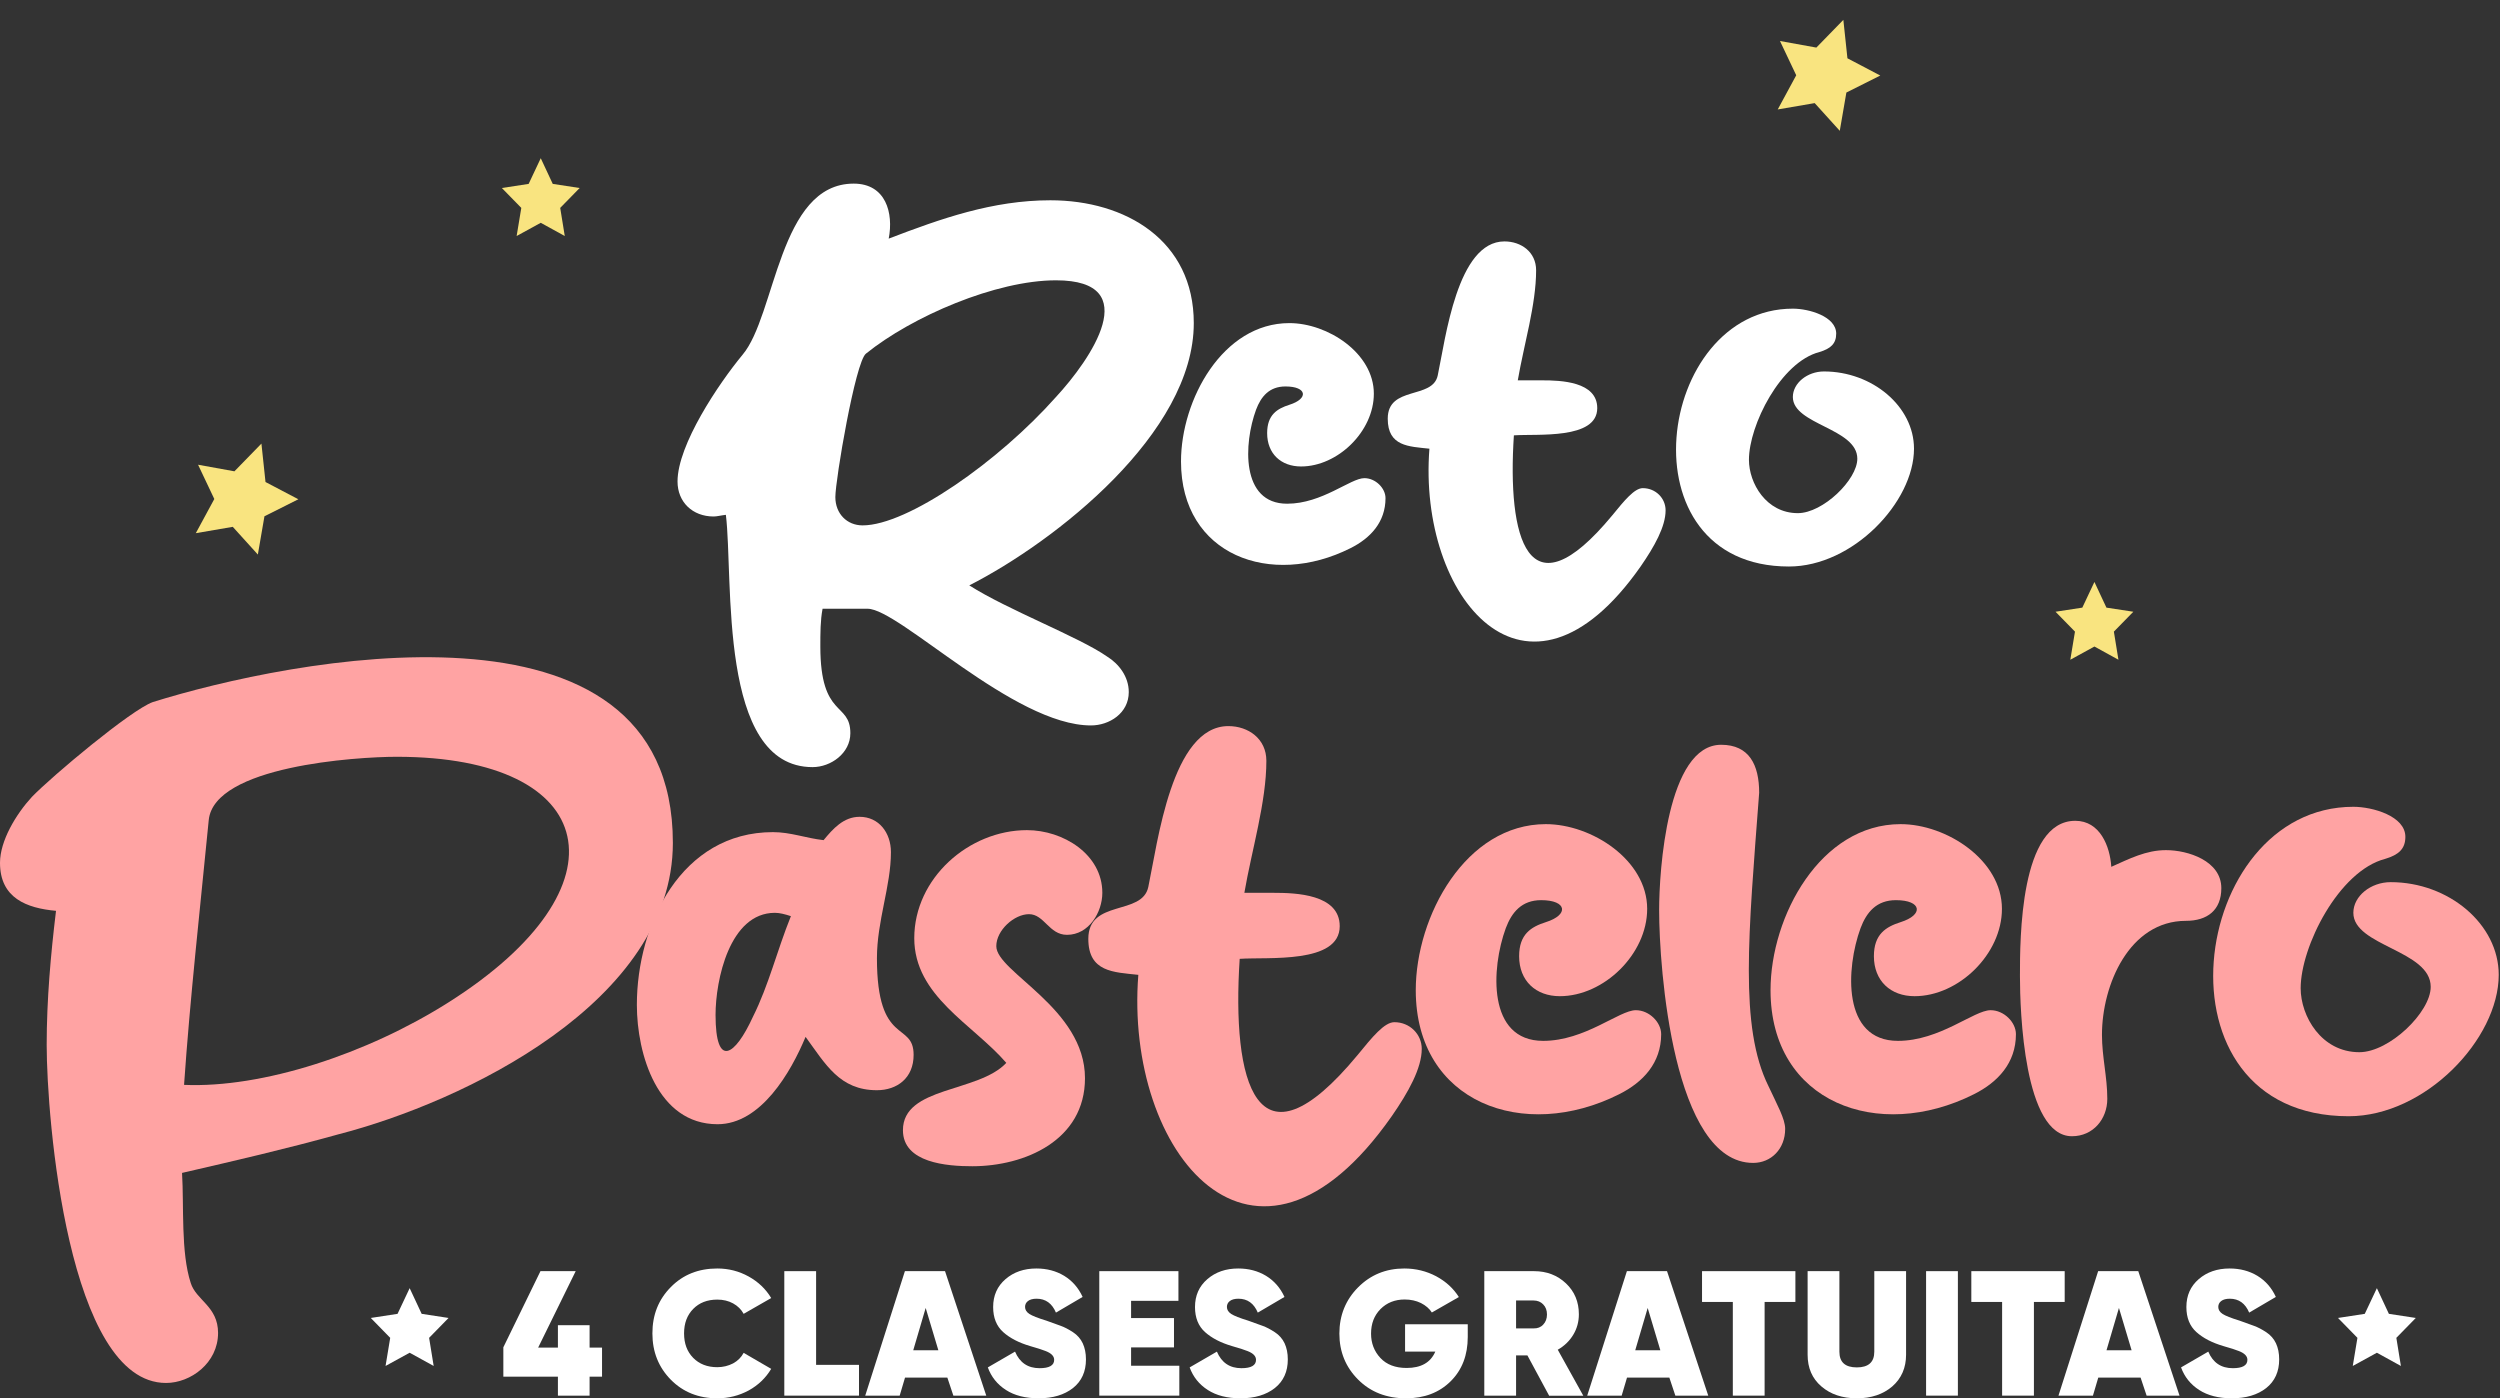 <svg xmlns="http://www.w3.org/2000/svg" width="177" height="99" viewBox="0 0 177 99" fill="none"><rect x="0" y="0" width="177" height="99" fill="#333333" stroke="none"/><path d="M78.382 46.483C79.209 46.994 79.917 47.899 79.917 49.001C79.917 50.496 78.54 51.361 77.241 51.361C71.772 51.361 63.667 43.099 61.425 43.099H58.238C58.08 43.925 58.08 44.83 58.08 45.774C58.08 50.889 60.205 49.669 60.205 51.912C60.205 53.328 58.828 54.312 57.53 54.312C50.802 54.312 51.943 40.935 51.392 36.45C51.038 36.489 50.762 36.568 50.526 36.568C49.031 36.568 47.969 35.545 47.969 34.089C47.969 31.492 50.88 27.164 52.572 25.118C54.933 22.325 55.13 13 60.441 13C62.723 13 63.274 15.085 62.92 16.895C66.618 15.479 70.277 14.18 74.369 14.18C79.681 14.18 84.52 17.013 84.52 22.876C84.52 30.666 74.723 38.338 68.625 41.446C71.34 43.178 76.415 45.105 78.382 46.483ZM61.307 25.04C60.559 25.63 59.143 33.971 59.143 35.191C59.143 36.371 59.969 37.197 61.071 37.197C64.257 37.197 70.71 32.672 74.763 28.108C77.202 25.472 81.097 19.846 74.763 19.846C70.513 19.846 64.572 22.403 61.307 25.04Z" fill="white"></path><path d="M88.927 29.013C88.061 31.374 87.825 35.663 91.13 35.663C93.609 35.663 95.615 33.853 96.599 33.853C97.386 33.853 98.094 34.561 98.094 35.269C98.094 36.961 97.032 38.102 95.615 38.81C89.989 41.643 83.615 39.322 83.615 32.672C83.615 28.305 86.566 22.876 91.287 22.876C94.002 22.876 97.268 25 97.268 27.872C97.268 30.548 94.71 33.026 92.114 33.026C90.697 33.026 89.714 32.122 89.714 30.666C89.714 29.367 90.422 28.935 91.287 28.659C92.665 28.227 92.546 27.361 91.012 27.361C89.871 27.361 89.281 28.069 88.927 29.013Z" fill="white"></path><path d="M98.252 29.643C98.252 27.282 101.439 28.305 101.793 26.574C102.344 23.977 103.17 17.092 106.514 17.092C107.695 17.092 108.757 17.839 108.757 19.138C108.757 21.577 107.891 24.41 107.459 26.928H109.19C110.488 26.928 113.085 27.007 113.085 28.895C113.085 31.138 108.836 30.705 107.183 30.823C106.711 38.023 108.128 43.768 114.147 36.489C115.013 35.427 115.721 34.561 116.311 34.561C117.216 34.561 117.924 35.269 117.924 36.135C117.924 37.276 117.137 38.692 116.154 40.109C108.049 51.676 100.377 42.273 101.203 31.767C99.747 31.61 98.252 31.61 98.252 29.643Z" fill="white"></path><path d="M130.003 23.623C130.003 24.331 129.609 24.685 128.822 24.922C126.068 25.63 123.825 30.115 123.825 32.554C123.825 34.207 125.045 36.331 127.288 36.331C129.058 36.331 131.498 33.971 131.498 32.476C131.498 30.312 126.934 30.076 126.934 28.108C126.934 27.125 127.957 26.299 129.137 26.299C132.56 26.299 135.511 28.777 135.511 31.767C135.511 35.545 131.183 40.109 126.658 40.109C114.776 40.109 117.215 21.853 126.934 21.853C128.075 21.853 130.003 22.403 130.003 23.623Z" fill="white"></path><path d="M13.503 90.832C13.881 92.06 15.439 92.484 15.439 94.373C15.439 96.498 13.503 97.914 11.756 97.914C4.816 97.914 3.305 79.17 3.305 73.977C3.305 70.813 3.588 67.603 3.966 64.487C1.889 64.298 0 63.59 0 61.087C0 59.529 1.133 57.641 2.266 56.413C3.683 54.95 9.254 50.275 10.812 49.709C20.302 46.734 47.639 41.116 47.639 59.671C47.639 70.955 32.766 78.037 23.985 80.303C20.255 81.342 16.572 82.192 12.889 83.042C13.031 85.402 12.795 88.66 13.503 90.832ZM31.775 70.955C44.664 62.787 42.492 53.58 28.092 53.58C25.212 53.58 15.156 54.241 14.778 58.066C14.164 64.345 13.456 70.672 13.031 76.809C18.555 77.046 25.968 74.638 31.775 70.955Z" fill="#FFA3A3"></path><path d="M60.859 57.83C62.228 57.83 63.078 58.963 63.078 60.332C63.078 62.74 62.087 65.195 62.087 67.839C62.087 74.118 64.684 72.277 64.684 74.685C64.684 76.337 63.503 77.187 62.087 77.187C59.443 77.187 58.451 75.346 57.035 73.41C55.996 75.912 53.872 79.595 50.803 79.595C46.553 79.595 45.09 74.638 45.09 71.144C45.09 65.431 48.253 58.915 54.721 58.915C55.996 58.915 57.035 59.34 58.31 59.482C58.971 58.679 59.726 57.83 60.859 57.83ZM54.863 64.628C51.653 64.628 50.661 69.397 50.661 71.852C50.661 75.676 52.03 74.779 53.305 71.994C54.438 69.727 55.005 67.32 55.996 64.864C55.571 64.723 55.194 64.628 54.863 64.628Z" fill="#FFA3A3"></path><path d="M64.73 66.422C64.73 62.173 68.602 58.774 72.71 58.774C75.259 58.774 78.045 60.474 78.045 63.212C78.045 64.581 77.1 66.186 75.542 66.186C74.268 66.186 73.937 64.723 72.851 64.723C71.812 64.723 70.538 65.856 70.538 66.989C70.538 68.83 76.817 71.38 76.817 76.337C76.817 80.728 72.568 82.57 68.838 82.57C67.044 82.57 63.928 82.334 63.928 80.02C63.928 76.904 69.263 77.376 71.246 75.251C68.885 72.513 64.73 70.53 64.73 66.422Z" fill="#FFA3A3"></path><path d="M77.053 66.47C77.053 63.637 80.877 64.864 81.302 62.787C81.963 59.671 82.954 51.408 86.968 51.408C88.384 51.408 89.659 52.306 89.659 53.864C89.659 56.791 88.62 60.19 88.101 63.212H90.178C91.736 63.212 94.852 63.306 94.852 65.573C94.852 68.264 89.753 67.744 87.77 67.886C87.204 76.526 88.903 83.419 96.127 74.685C97.166 73.41 98.016 72.371 98.724 72.371C99.81 72.371 100.66 73.221 100.66 74.26C100.66 75.629 99.715 77.329 98.535 79.028C88.809 92.909 79.602 81.625 80.594 69.019C78.847 68.83 77.053 68.83 77.053 66.47Z" fill="#FFA3A3"></path><path d="M106.61 65.714C105.571 68.547 105.288 73.693 109.254 73.693C112.229 73.693 114.637 71.522 115.817 71.522C116.761 71.522 117.611 72.371 117.611 73.221C117.611 75.251 116.336 76.621 114.637 77.471C107.885 80.87 100.236 78.084 100.236 70.105C100.236 64.864 103.777 58.349 109.443 58.349C112.701 58.349 116.62 60.898 116.62 64.345C116.62 67.556 113.551 70.53 110.435 70.53C108.735 70.53 107.554 69.444 107.554 67.697C107.554 66.139 108.404 65.62 109.443 65.289C111.096 64.77 110.954 63.731 109.113 63.731C107.743 63.731 107.035 64.581 106.61 65.714Z" fill="#FFA3A3"></path><path d="M125.21 76.904C125.824 78.226 126.39 79.217 126.39 79.926C126.39 81.342 125.399 82.334 124.124 82.334C118.458 82.334 117.467 68.547 117.467 64.439C117.467 61.654 118.033 52.73 121.858 52.73C123.841 52.73 124.549 54.147 124.549 56.13C123.793 66.139 123.132 72.702 125.21 76.904Z" fill="#FFA3A3"></path><path d="M131.727 65.714C130.689 68.547 130.405 73.693 134.371 73.693C137.346 73.693 139.754 71.522 140.934 71.522C141.878 71.522 142.728 72.371 142.728 73.221C142.728 75.251 141.453 76.621 139.754 77.471C133.002 80.87 125.354 78.084 125.354 70.105C125.354 64.864 128.895 58.349 134.56 58.349C137.818 58.349 141.737 60.898 141.737 64.345C141.737 67.556 138.668 70.53 135.552 70.53C133.852 70.53 132.672 69.444 132.672 67.697C132.672 66.139 133.522 65.62 134.56 65.289C136.213 64.77 136.071 63.731 134.23 63.731C132.861 63.731 132.152 64.581 131.727 65.714Z" fill="#FFA3A3"></path><path d="M153.352 60.19C154.91 60.19 157.27 60.946 157.27 62.881C157.27 64.439 156.279 65.195 154.768 65.195C150.755 65.195 148.819 69.727 148.819 73.269C148.819 74.826 149.197 76.243 149.197 77.801C149.197 79.217 148.205 80.445 146.694 80.445C143.295 80.445 143.012 71.569 143.012 69.114C143.012 66.47 143.012 58.113 146.93 58.113C148.677 58.113 149.386 59.907 149.48 61.371C150.755 60.804 151.935 60.19 153.352 60.19Z" fill="#FFA3A3"></path><path d="M170.3 59.246C170.3 60.096 169.827 60.521 168.883 60.804C165.578 61.654 162.887 67.036 162.887 69.963C162.887 71.947 164.351 74.496 167.042 74.496C169.166 74.496 172.094 71.663 172.094 69.869C172.094 67.272 166.617 66.989 166.617 64.628C166.617 63.448 167.844 62.456 169.261 62.456C173.368 62.456 176.91 65.431 176.91 69.019C176.91 73.552 171.716 79.029 166.286 79.029C152.028 79.029 154.955 57.121 166.617 57.121C167.986 57.121 170.3 57.782 170.3 59.246Z" fill="#FFA3A3"></path><path d="M42.624 95.412V97.466H41.743V98.811H39.5V97.466H35.637V95.388L38.265 89.998H40.759L38.1 95.412H39.5V93.822H41.743V95.412H42.624Z" fill="white"></path><path d="M50.785 99C49.455 99 48.361 98.559 47.496 97.686C46.63 96.805 46.19 95.719 46.19 94.404C46.19 93.09 46.622 92.004 47.496 91.123C48.361 90.242 49.463 89.809 50.785 89.809C51.58 89.809 52.319 89.998 53.004 90.376C53.681 90.753 54.216 91.257 54.601 91.902L52.65 93.02C52.485 92.713 52.233 92.461 51.902 92.28C51.572 92.099 51.202 92.012 50.785 92.012C50.077 92.012 49.51 92.233 49.077 92.673C48.645 93.114 48.432 93.689 48.432 94.404C48.432 95.121 48.645 95.695 49.077 96.136C49.51 96.576 50.077 96.797 50.785 96.797C51.194 96.797 51.564 96.702 51.902 96.529C52.233 96.348 52.485 96.096 52.65 95.782L54.601 96.915C54.216 97.56 53.681 98.072 53.012 98.441C52.327 98.811 51.588 99 50.785 99Z" fill="white"></path><path d="M57.78 96.632H60.817V98.811H55.529V89.998H57.78V96.632Z" fill="white"></path><path d="M67.498 98.811L67.073 97.536H64.075L63.697 98.811H61.258L64.067 89.998H66.908L69.827 98.811H67.498ZM64.657 95.601H66.436L65.538 92.603L64.657 95.601Z" fill="white"></path><path d="M73.534 99C72.605 99 71.826 98.803 71.22 98.41C70.606 98.016 70.181 97.481 69.938 96.812L71.865 95.695C72.196 96.474 72.77 96.868 73.604 96.868C74.289 96.868 74.635 96.671 74.635 96.277C74.635 96.018 74.439 95.813 74.037 95.656C73.872 95.585 73.502 95.467 72.936 95.302C72.133 95.066 71.496 94.735 71.023 94.31C70.551 93.885 70.315 93.295 70.315 92.54C70.315 91.721 70.606 91.068 71.189 90.564C71.771 90.061 72.503 89.809 73.376 89.809C74.116 89.809 74.769 89.982 75.344 90.328C75.91 90.675 76.351 91.17 76.65 91.823L74.761 92.933C74.486 92.28 74.029 91.949 73.392 91.949C73.124 91.949 72.92 92.004 72.778 92.115C72.637 92.225 72.574 92.367 72.574 92.532C72.574 92.728 72.676 92.894 72.88 93.028C73.085 93.161 73.486 93.319 74.077 93.5C74.494 93.649 74.84 93.775 75.1 93.869C75.367 93.964 75.65 94.113 75.965 94.318C76.28 94.523 76.508 94.79 76.658 95.105C76.807 95.427 76.886 95.805 76.886 96.246C76.886 97.112 76.579 97.788 75.965 98.276C75.351 98.756 74.541 99 73.534 99Z" fill="white"></path><path d="M80.081 96.694H83.496V98.811H77.83V89.998H83.433V92.099H80.081V93.319H83.118V95.396H80.081V96.694Z" fill="white"></path><path d="M87.825 99C86.896 99 86.117 98.803 85.511 98.41C84.897 98.016 84.472 97.481 84.228 96.812L86.156 95.695C86.487 96.474 87.061 96.868 87.895 96.868C88.58 96.868 88.926 96.671 88.926 96.277C88.926 96.018 88.73 95.813 88.328 95.656C88.163 95.585 87.793 95.467 87.227 95.302C86.424 95.066 85.787 94.735 85.314 94.31C84.842 93.885 84.606 93.295 84.606 92.54C84.606 91.721 84.897 91.068 85.48 90.564C86.062 90.061 86.794 89.809 87.667 89.809C88.407 89.809 89.06 89.982 89.635 90.328C90.201 90.675 90.642 91.17 90.941 91.823L89.052 92.933C88.777 92.28 88.32 91.949 87.683 91.949C87.415 91.949 87.211 92.004 87.069 92.115C86.928 92.225 86.865 92.367 86.865 92.532C86.865 92.728 86.967 92.894 87.171 93.028C87.376 93.161 87.777 93.319 88.368 93.5C88.785 93.649 89.131 93.775 89.391 93.869C89.658 93.964 89.941 94.113 90.256 94.318C90.571 94.523 90.799 94.79 90.949 95.105C91.098 95.427 91.177 95.805 91.177 96.246C91.177 97.112 90.87 97.788 90.256 98.276C89.642 98.756 88.832 99 87.825 99Z" fill="white"></path><path d="M103.917 93.759V94.656C103.917 95.947 103.515 96.993 102.705 97.796C101.894 98.599 100.84 99 99.549 99C98.172 99 97.039 98.559 96.158 97.678C95.277 96.797 94.828 95.711 94.828 94.42C94.828 93.13 95.269 92.036 96.15 91.147C97.031 90.258 98.125 89.809 99.424 89.809C100.242 89.809 100.997 89.998 101.682 90.36C102.367 90.73 102.902 91.218 103.287 91.831L101.375 92.925C101.202 92.65 100.942 92.429 100.604 92.256C100.266 92.091 99.88 92.004 99.455 92.004C98.755 92.004 98.188 92.233 97.74 92.681C97.291 93.138 97.071 93.712 97.071 94.42C97.071 95.097 97.291 95.671 97.732 96.144C98.172 96.616 98.794 96.852 99.589 96.852C100.612 96.852 101.289 96.466 101.619 95.695H99.479V93.759H103.917Z" fill="white"></path><path d="M109.676 98.811L108.141 95.963H107.338V98.811H105.088V89.998H108.613C109.51 89.998 110.266 90.289 110.872 90.864C111.478 91.438 111.784 92.17 111.784 93.051C111.784 93.578 111.651 94.066 111.383 94.507C111.116 94.948 110.746 95.302 110.289 95.561L112.099 98.819H109.676V98.811ZM107.338 92.075V94.05H108.582C108.857 94.058 109.085 93.972 109.258 93.783C109.432 93.602 109.526 93.358 109.526 93.067C109.526 92.776 109.439 92.532 109.258 92.351C109.085 92.17 108.857 92.075 108.582 92.075H107.338Z" fill="white"></path><path d="M118.615 98.811L118.19 97.536H115.192L114.814 98.811H112.375L115.184 89.998H118.025L120.944 98.811H118.615ZM115.774 95.601H117.553L116.656 92.603L115.774 95.601Z" fill="white"></path><path d="M127.114 89.998V92.178H124.934V98.811H122.684V92.178H120.504V89.998H127.114Z" fill="white"></path><path d="M133.975 98.158C133.322 98.717 132.487 99 131.464 99C130.442 99 129.6 98.717 128.954 98.158C128.301 97.599 127.979 96.852 127.979 95.915V89.998H130.229V95.703C130.229 96.443 130.638 96.812 131.464 96.812C132.283 96.812 132.7 96.443 132.7 95.703V89.998H134.95V95.915C134.95 96.844 134.62 97.591 133.975 98.158Z" fill="white"></path><path d="M136.367 89.998H138.618V98.811H136.367V89.998Z" fill="white"></path><path d="M146.18 89.998V92.178H144.001V98.811H141.75V92.178H139.57V89.998H146.18Z" fill="white"></path><path d="M151.98 98.811L151.555 97.536H148.557L148.18 98.811H145.74L148.549 89.998H151.39L154.31 98.811H151.98ZM149.14 95.601H150.918L150.021 92.603L149.14 95.601Z" fill="white"></path><path d="M158.014 99C157.086 99 156.307 98.803 155.701 98.41C155.087 98.016 154.662 97.481 154.418 96.812L156.346 95.695C156.676 96.474 157.251 96.868 158.085 96.868C158.77 96.868 159.116 96.671 159.116 96.277C159.116 96.018 158.919 95.813 158.518 95.656C158.352 95.585 157.983 95.467 157.416 95.302C156.613 95.066 155.976 94.735 155.504 94.31C155.032 93.885 154.796 93.295 154.796 92.54C154.796 91.721 155.087 91.068 155.669 90.564C156.251 90.061 156.983 89.809 157.857 89.809C158.596 89.809 159.25 89.982 159.824 90.328C160.391 90.675 160.831 91.17 161.13 91.823L159.242 92.933C158.966 92.28 158.51 91.949 157.872 91.949C157.605 91.949 157.4 92.004 157.259 92.115C157.117 92.225 157.054 92.367 157.054 92.532C157.054 92.728 157.156 92.894 157.361 93.028C157.566 93.161 157.967 93.319 158.557 93.5C158.974 93.649 159.32 93.775 159.58 93.869C159.848 93.964 160.131 94.113 160.446 94.318C160.76 94.523 160.989 94.79 161.138 95.105C161.288 95.427 161.366 95.805 161.366 96.246C161.366 97.112 161.059 97.788 160.446 98.276C159.832 98.756 159.021 99 158.014 99Z" fill="white"></path><path d="M29.004 91.202L29.854 93.02L31.758 93.311L30.381 94.719L30.704 96.71L29.004 95.774L27.297 96.71L27.627 94.719L26.25 93.311L28.146 93.02L29.004 91.202Z" fill="white"></path><path d="M168.283 91.202L169.133 93.02L171.038 93.311L169.661 94.719L169.983 96.71L168.283 95.774L166.576 96.71L166.906 94.719L165.529 93.311L167.426 93.02L168.283 91.202Z" fill="white"></path><path d="M148.285 41.202L149.135 43.02L151.04 43.311L149.662 44.719L149.985 46.71L148.285 45.774L146.578 46.71L146.908 44.719L145.531 43.311L147.428 43.02L148.285 41.202Z" fill="#F9E480"></path><path d="M38.285 11.202L39.135 13.02L41.039 13.311L39.663 14.719L39.985 16.71L38.285 15.774L36.578 16.71L36.908 14.719L35.531 13.311L37.428 13.02L38.285 11.202Z" fill="#F9E480"></path><path d="M18.509 31.407L18.798 34.127L21.124 35.348L18.723 36.552L18.256 39.262L16.48 37.3L13.863 37.749L15.173 35.33L14.023 32.903L16.597 33.369L18.509 31.407Z" fill="#F9E480"></path><path d="M130.509 1.406L130.798 4.127L133.124 5.348L130.723 6.552L130.256 9.262L128.48 7.3L125.863 7.749L127.173 5.33L126.023 2.903L128.597 3.369L130.509 1.406Z" fill="#F9E480"></path></svg>